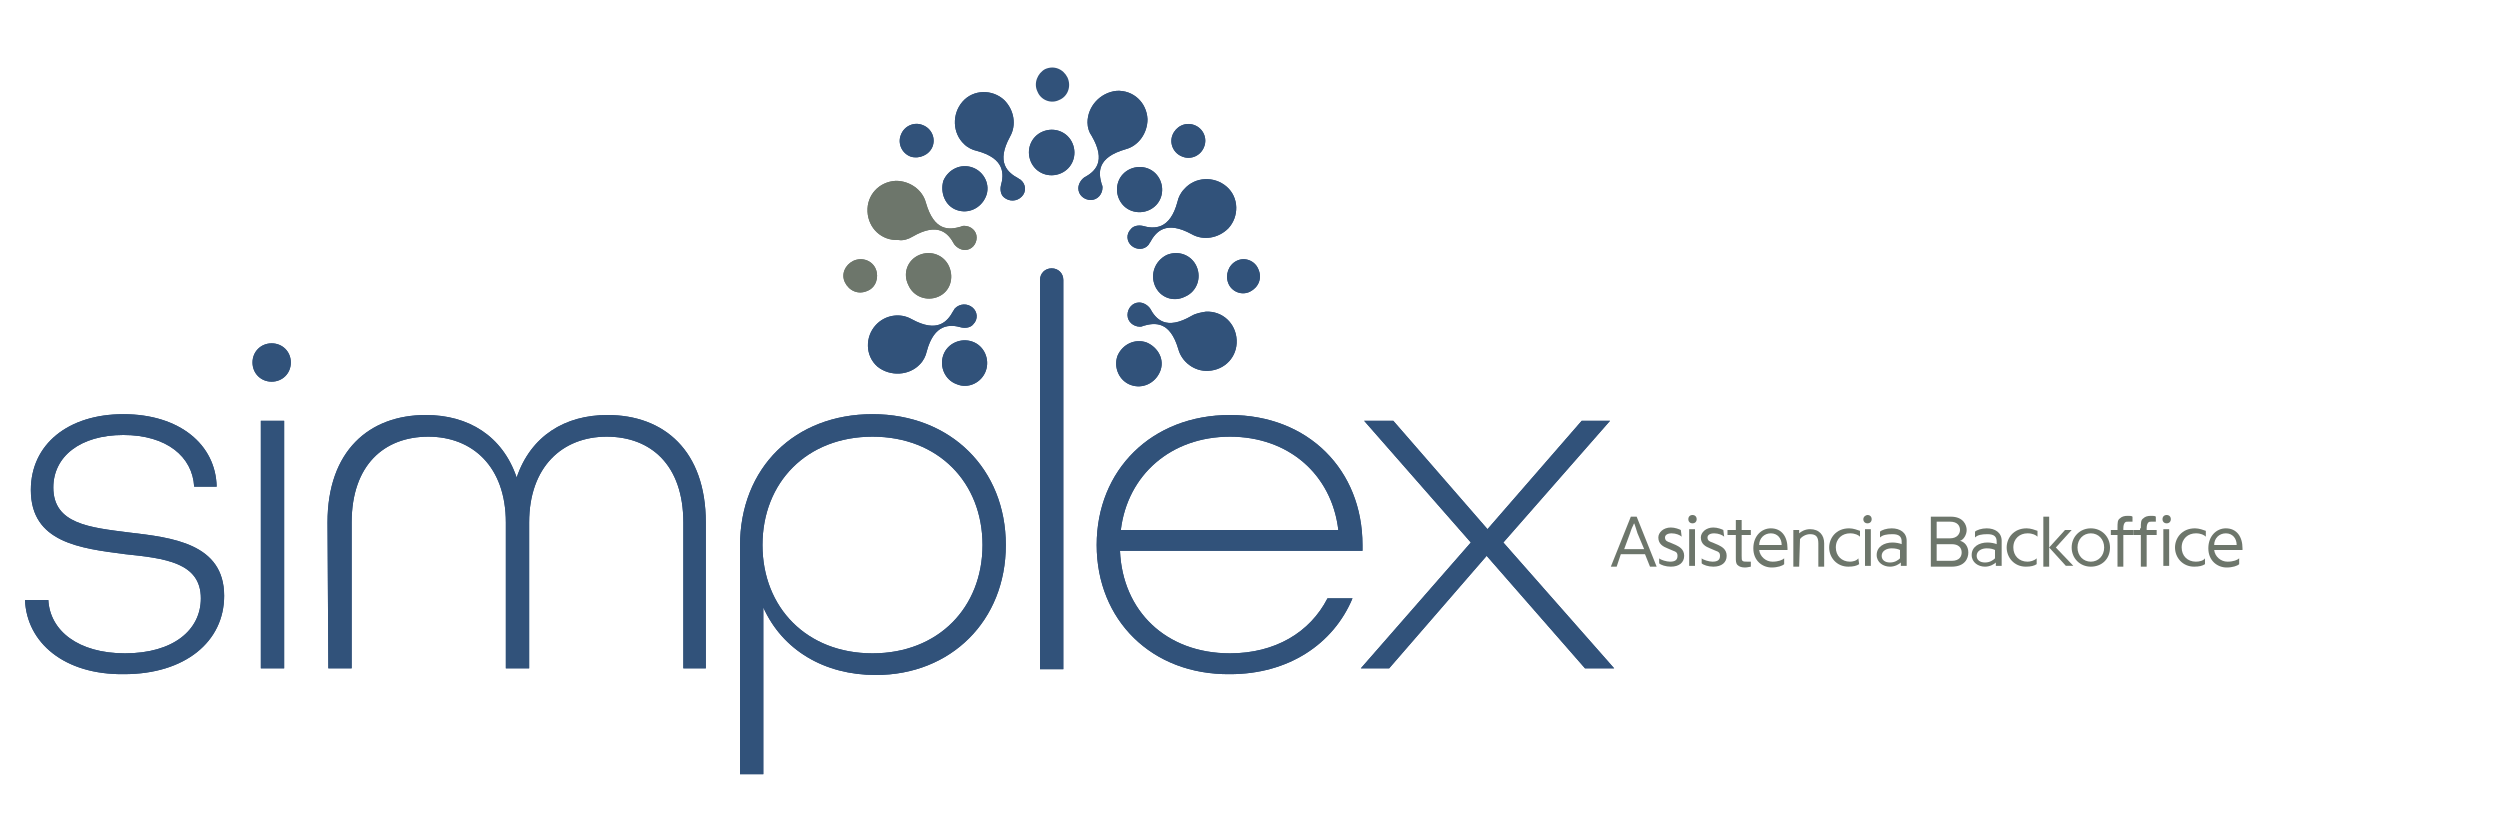<svg xmlns="http://www.w3.org/2000/svg" xmlns:xlink="http://www.w3.org/1999/xlink" id="Capa_1" x="0px" y="0px" viewBox="0 0 300 100" style="enable-background:new 0 0 300 100;" xml:space="preserve"><style type="text/css">	.st0{fill:#6D766B;}	.st1{fill:#31527A;}</style><g>	<g>		<path class="st0" d="M195.7,62h0.7l2.4,6h-0.8l-0.6-1.5h-2.9L194,68h-0.7L195.7,62z M196.1,62.8c-0.1,0.1-0.1,0.3-0.2,0.4   c-0.1,0.2-0.2,0.5-0.3,0.8l-0.7,1.9h2.4l-0.8-1.9C196.3,63.4,196.2,63,196.1,62.8L196.1,62.8z"></path>		<path class="st0" d="M201.8,64.4L201.8,64.4c-0.2-0.2-0.7-0.4-1.2-0.4c-0.5,0-0.8,0.2-0.8,0.5c0,0.4,0.3,0.5,0.6,0.6l0.7,0.3   c0.4,0.2,1,0.5,1,1.3c0,0.8-0.6,1.3-1.6,1.3c-0.6,0-1.2-0.2-1.4-0.4V67h0c0.2,0.2,0.9,0.4,1.3,0.4c0.6,0,0.9-0.2,0.9-0.7   c0-0.4-0.2-0.5-0.5-0.6l-0.7-0.3c-0.5-0.2-1.1-0.5-1.1-1.3c0-0.6,0.6-1.2,1.5-1.2c0.5,0,1,0.2,1.2,0.3L201.8,64.4L201.8,64.4z"></path>		<path class="st0" d="M203.1,61.8c0.3,0,0.5,0.2,0.5,0.5c0,0.3-0.2,0.5-0.5,0.5s-0.5-0.2-0.5-0.5C202.6,62,202.8,61.8,203.1,61.8z    M202.7,63.5h0.7v4.4h-0.7V63.5z"></path>		<path class="st0" d="M206.9,64.4L206.9,64.4c-0.2-0.2-0.7-0.4-1.2-0.4c-0.5,0-0.8,0.2-0.8,0.5c0,0.4,0.3,0.5,0.6,0.6l0.7,0.3   c0.4,0.2,1,0.5,1,1.3c0,0.8-0.6,1.3-1.6,1.3c-0.6,0-1.2-0.2-1.4-0.4V67h0c0.2,0.2,0.9,0.4,1.3,0.4c0.6,0,0.9-0.2,0.9-0.7   c0-0.4-0.2-0.5-0.5-0.6l-0.7-0.3c-0.5-0.2-1.1-0.5-1.1-1.3c0-0.6,0.6-1.2,1.5-1.2c0.5,0,1,0.2,1.2,0.3L206.9,64.4L206.9,64.4z"></path>		<path class="st0" d="M209,66.7c0,0.4,0,0.5,0.1,0.6c0.1,0.1,0.3,0.1,0.6,0.1c0.1,0,0.3,0,0.4,0V68c-0.1,0-0.4,0.1-0.7,0.1   c-0.4,0-0.7-0.1-0.9-0.3c-0.2-0.2-0.2-0.5-0.2-0.9v-2.7h-1v-0.6h1v-1.2h0.7v1.2h1.1v0.6H209L209,66.7L209,66.7z"></path>		<path class="st0" d="M210.4,65.8c0-1.5,1-2.4,2.1-2.4c1.3,0,2,1,2,2.4c0,0.1,0,0.1,0,0.2h-3.4c0.1,0.8,0.8,1.4,1.6,1.4   c0.7,0,1.2-0.2,1.4-0.4h0v0.7c-0.2,0.2-0.8,0.4-1.5,0.4C211.5,68.1,210.4,67.3,210.4,65.8z M213.8,65.4c0-0.8-0.5-1.4-1.3-1.4   c-0.8,0-1.4,0.6-1.4,1.4H213.8z"></path>		<path class="st0" d="M215.9,68h-0.7v-4.4h0.7v0.4c0.2-0.2,0.7-0.5,1.3-0.5c1.1,0,1.7,0.7,1.7,1.7V68h-0.7v-2.8   c0-0.8-0.3-1.1-1-1.1c-0.5,0-1,0.3-1.2,0.6L215.9,68L215.9,68z"></path>		<path class="st0" d="M223,67L223,67l0.1,0.7c-0.3,0.2-0.7,0.3-1.3,0.3c-1.4,0-2.3-1.1-2.3-2.3c0-1.1,0.8-2.3,2.4-2.3   c0.5,0,1,0.2,1.3,0.3v0.7h0c-0.2-0.2-0.6-0.4-1.2-0.4c-0.9,0-1.7,0.6-1.7,1.7c0,1,0.7,1.7,1.7,1.7C222.3,67.4,222.8,67.3,223,67z"></path>		<path class="st0" d="M224.1,61.8c0.3,0,0.5,0.2,0.5,0.5c0,0.3-0.2,0.5-0.5,0.5s-0.5-0.2-0.5-0.5C223.6,62,223.9,61.8,224.1,61.8z    M223.8,63.5h0.7v4.4h-0.7V63.5z"></path>		<path class="st0" d="M225.6,64.5L225.6,64.5l0-0.7c0.2-0.2,0.8-0.4,1.4-0.4c1,0,1.8,0.5,1.8,1.5v3h-0.7v-0.4   c-0.2,0.2-0.7,0.5-1.3,0.5c-0.8,0-1.6-0.5-1.6-1.4c0-1,0.9-1.5,1.9-1.5c0.4,0,0.9,0.1,1.1,0.2V65c0-0.6-0.3-0.9-1.1-0.9   C226.4,64.1,225.9,64.2,225.6,64.5z M225.8,66.7c0,0.5,0.4,0.8,1,0.8c0.6,0,1-0.3,1.2-0.5V66c-0.2-0.1-0.5-0.2-1-0.2   C226.4,65.8,225.8,66.1,225.8,66.7z"></path>		<path class="st0" d="M231.7,62h2.4c1.5,0,1.9,1,1.9,1.6c0,0.6-0.4,1.2-0.8,1.3c0.5,0.1,1,0.6,1,1.4c0,0.7-0.4,1.7-2,1.7h-2.5V62z    M232.4,62.6v2h1.6c0.9,0,1.2-0.6,1.2-1c0-0.5-0.3-1-1.2-1C234,62.6,232.4,62.6,232.4,62.6z M232.4,67.3h1.8c1,0,1.2-0.6,1.2-1   c0-0.6-0.4-1-1.2-1h-1.8L232.4,67.3L232.4,67.3z"></path>		<path class="st0" d="M237,64.5L237,64.5l0-0.7c0.2-0.2,0.8-0.4,1.4-0.4c1,0,1.8,0.5,1.8,1.5v3h-0.7v-0.4c-0.2,0.2-0.7,0.5-1.3,0.5   c-0.8,0-1.6-0.5-1.6-1.4c0-1,0.9-1.5,1.9-1.5c0.4,0,0.9,0.1,1.1,0.2V65c0-0.6-0.3-0.9-1.1-0.9C237.8,64.1,237.3,64.2,237,64.5z    M237.2,66.7c0,0.5,0.4,0.8,1,0.8c0.6,0,1-0.3,1.2-0.5V66c-0.2-0.1-0.5-0.2-1-0.2C237.8,65.8,237.2,66.1,237.2,66.7z"></path>		<path class="st0" d="M244.4,67L244.4,67l0,0.7c-0.3,0.2-0.7,0.3-1.3,0.3c-1.4,0-2.3-1.1-2.3-2.3c0-1.1,0.8-2.3,2.4-2.3   c0.5,0,1,0.2,1.3,0.3v0.7h0c-0.2-0.2-0.6-0.4-1.2-0.4c-0.9,0-1.7,0.6-1.7,1.7c0,1,0.7,1.7,1.7,1.7C243.6,67.4,244.1,67.3,244.4,67   z"></path>		<path class="st0" d="M248.6,63.6l-1.9,2.1l2.1,2.2v0h-0.9l-2-2.2V68h-0.7v-6h0.7v3.7l1.9-2.1L248.6,63.6L248.6,63.6z"></path>		<path class="st0" d="M250.9,63.4c1.3,0,2.3,1,2.3,2.3c0,1.4-1,2.3-2.3,2.3c-1.3,0-2.3-1-2.3-2.3C248.6,64.4,249.6,63.4,250.9,63.4   z M250.9,67.4c0.9,0,1.6-0.7,1.6-1.7c0-1-0.7-1.7-1.6-1.7s-1.6,0.7-1.6,1.7C249.3,66.7,250,67.4,250.9,67.4z"></path>		<path class="st0" d="M254.1,63.4c0-0.7,0-1,0.3-1.2c0.2-0.2,0.5-0.3,0.9-0.3c0.3,0,0.5,0,0.6,0.1v0.6c-0.1,0-0.4,0-0.5,0   c-0.2,0-0.3,0-0.4,0.1c-0.1,0.1-0.2,0.3-0.2,0.7v0.2h1.2v0.6h-1.2V68h-0.7v-3.8h-0.8v-0.6h0.8V63.4z"></path>		<path class="st0" d="M256.9,63.4c0-0.7,0-1,0.3-1.2c0.2-0.2,0.5-0.3,0.9-0.3c0.3,0,0.5,0,0.6,0.1v0.6c-0.1,0-0.4,0-0.5,0   c-0.2,0-0.3,0-0.4,0.1c-0.1,0.1-0.2,0.3-0.2,0.7v0.2h1.2v0.6h-1.2V68h-0.7v-3.8H256v-0.6h0.8V63.4z M260,61.8   c0.3,0,0.5,0.2,0.5,0.5c0,0.3-0.2,0.5-0.5,0.5s-0.5-0.2-0.5-0.5C259.5,62,259.7,61.8,260,61.8z M259.6,63.5h0.7v4.4h-0.7V63.5z"></path>		<path class="st0" d="M264.6,67L264.6,67l0,0.7c-0.3,0.2-0.7,0.3-1.3,0.3c-1.4,0-2.3-1.1-2.3-2.3c0-1.1,0.8-2.3,2.4-2.3   c0.5,0,1,0.2,1.3,0.3v0.7h0c-0.2-0.2-0.6-0.4-1.2-0.4c-0.9,0-1.7,0.6-1.7,1.7c0,1,0.7,1.7,1.7,1.7C263.9,67.4,264.4,67.3,264.6,67   z"></path>		<path class="st0" d="M265,65.8c0-1.5,1-2.4,2.1-2.4c1.3,0,2,1,2,2.4c0,0.1,0,0.1,0,0.2h-3.4c0.1,0.8,0.8,1.4,1.6,1.4   c0.7,0,1.2-0.2,1.4-0.4h0v0.7c-0.2,0.2-0.8,0.4-1.5,0.4C266.1,68.1,265,67.3,265,65.8z M268.4,65.4c0-0.8-0.5-1.4-1.3-1.4   c-0.8,0-1.4,0.6-1.4,1.4H268.4z"></path>	</g>	<path class="st1" d="M3,72h2.8c0.2,3.7,3.6,6.4,9.2,6.4c5.8,0,9.1-2.8,9.1-6.6c0-4.3-4.3-4.8-9.1-5.3c-5.4-0.7-11.3-1.4-11.3-7.7  c0-5.5,4.5-9.1,11.1-9.1c6.8,0,11.1,3.7,11.2,8.7h-2.7c-0.2-3.6-3.3-6.2-8.5-6.2s-8.4,2.6-8.4,6.3c0,4.4,4.4,4.8,9.1,5.4  c5.1,0.6,11.4,1.3,11.4,7.6c0,5.5-4.7,9.4-12,9.4C7.7,81,3.2,77.1,3,72z"></path>	<path class="st1" d="M30.3,43.5c0-1.3,1-2.3,2.3-2.3s2.3,1,2.3,2.3s-1,2.3-2.3,2.3S30.3,44.8,30.3,43.5z M31.3,50.5h2.8v29.7h-2.8  V50.5z"></path>	<path class="st1" d="M39.3,62.7c0-8.6,5-12.9,11.8-12.9c5.1,0,9.2,2.5,10.9,7.5c1.7-5,5.8-7.5,10.9-7.5c6.8,0,11.8,4.3,11.8,12.9  v17.5H82V62.7c0-6.9-3.9-10.3-9.2-10.3c-5.3,0-9.3,3.6-9.3,10.3v17.5h-2.8V62.7c0-6.7-4-10.3-9.3-10.3c-5.3,0-9.2,3.4-9.2,10.3  v17.5h-2.8L39.3,62.7L39.3,62.7z"></path>	<path class="st1" d="M88.8,65.5c0-9.4,6.6-15.8,15.9-15.8c9.4,0,16,6.6,16,15.7S114.1,81,105.1,81c-6.2,0-11.2-3-13.5-8.1v20h-2.8  L88.8,65.5L88.8,65.5z M117.9,65.4c0-7.5-5.3-13-13.2-13s-13.2,5.5-13.2,13s5.3,13,13.2,13S117.9,72.9,117.9,65.4z"></path>	<path class="st1" d="M131.6,65.4c0-9,6.6-15.6,16-15.6s15.9,6.6,15.9,15.6v0.7h-29.1c0.3,7.2,5.5,12.3,13.2,12.3  c5.4,0,9.6-2.5,11.7-6.6h3c-2.3,5.5-7.7,9.1-14.7,9.1C138.2,81,131.6,74.4,131.6,65.4z M160.6,63.6c-0.8-6.7-6-11.2-13-11.2  c-7.1,0-12.3,4.6-13.1,11.2C134.5,63.6,160.6,63.6,160.6,63.6z"></path>	<path class="st1" d="M176.5,65.1l-12.8-14.6h3.5l11.3,13l11.3-13h3.4l-12.8,14.6l13.3,15.1h-3.5l-11.8-13.5l-11.7,13.5h-3.4  L176.5,65.1z"></path>	<path class="st1" d="M114.8,46.1c-1.4-0.5-2.1-2.1-1.6-3.5s2.1-2.1,3.5-1.6s2.1,2.1,1.6,3.5S116.2,46.7,114.8,46.1z"></path>	<path class="st1" d="M137.6,41.1c-1.4-0.5-2.9,0.2-3.5,1.6c-0.5,1.4,0.2,3,1.6,3.5c1.4,0.5,2.9-0.2,3.5-1.6  C139.8,43.2,139,41.7,137.6,41.1z"></path>	<path class="st1" d="M138.6,34.3c0.6,1.4,2.2,2,3.6,1.3c1.4-0.6,2-2.2,1.4-3.6c-0.6-1.4-2.2-2-3.6-1.4  C138.6,31.3,138,32.9,138.6,34.3z"></path>	<path class="st1" d="M134.2,21.8c-0.5,1.4,0.2,3,1.6,3.5c1.4,0.5,3-0.2,3.5-1.6s-0.2-3-1.6-3.5C136.3,19.7,134.7,20.4,134.2,21.8z"></path>	<path class="st1" d="M128.7,17.2c-0.6-1.4-2.2-2-3.6-1.4c-1.4,0.6-2,2.2-1.4,3.6c0.6,1.4,2.2,2,3.6,1.4  C128.7,20.2,129.3,18.6,128.7,17.2z"></path>	<path class="st0" d="M113.9,32c-0.6-1.4-2.2-2-3.6-1.4c-1.4,0.6-2,2.2-1.3,3.6c0.6,1.4,2.2,2,3.6,1.4S114.5,33.4,113.9,32z"></path>	<path class="st1" d="M114.8,25.2c1.4,0.5,2.9-0.2,3.5-1.6s-0.2-3-1.6-3.5c-1.4-0.5-2.9,0.2-3.5,1.6  C112.8,23.1,113.4,24.7,114.8,25.2z"></path>	<path class="st1" d="M110.4,43.7c0.4-0.4,0.7-1,0.8-1.5c0.9-3.4,2.8-3.3,4.2-2.9c0.5,0.1,1.1,0,1.4-0.4c0.6-0.6,0.5-1.5-0.1-2  c-0.6-0.5-1.5-0.5-2.1,0.1c-0.1,0.1-0.1,0.2-0.2,0.3c-0.7,1.3-1.9,2.7-5,1c-1.4-0.8-3.2-0.5-4.3,0.7c-1.3,1.4-1.3,3.7,0.2,5  C106.8,45.2,109.1,45.1,110.4,43.7z"></path>	<path class="st1" d="M143,37.9c-3.1,1.8-4.3,0.4-5-0.9c-0.3-0.4-0.8-0.7-1.3-0.7c-0.8,0-1.4,0.7-1.4,1.5s0.7,1.4,1.5,1.4  c0.1,0,0.2,0,0.4-0.1c1.4-0.4,3.2-0.6,4.2,2.8c0.4,1.5,1.9,2.7,3.6,2.6c2-0.1,3.5-1.7,3.4-3.7c-0.1-2-1.7-3.5-3.7-3.4  C144.1,37.5,143.5,37.6,143,37.9z"></path>	<path class="st1" d="M142.1,22.7c-0.4,0.4-0.7,1-0.8,1.5c-0.9,3.4-2.8,3.3-4.2,2.9c-0.5-0.1-1.1,0-1.4,0.4c-0.6,0.6-0.5,1.5,0.1,2  c0.6,0.5,1.5,0.5,2-0.1c0.1-0.1,0.1-0.2,0.2-0.3c0.7-1.3,1.9-2.7,5-1c1.4,0.8,3.2,0.5,4.4-0.7c1.3-1.4,1.3-3.7-0.2-5  C145.7,21.1,143.4,21.2,142.1,22.7z"></path>	<path class="st1" d="M130.5,14.7c0,0.6,0.2,1.2,0.5,1.6c1.8,3.1,0.4,4.3-0.9,5c-0.4,0.3-0.7,0.8-0.7,1.3c0,0.8,0.7,1.4,1.5,1.4  c0.8,0,1.4-0.7,1.4-1.5c0-0.1,0-0.2-0.1-0.4c-0.4-1.4-0.6-3.2,2.9-4.2c1.5-0.4,2.6-1.9,2.6-3.6c-0.1-2-1.7-3.5-3.7-3.4  C132,11.1,130.5,12.8,130.5,14.7z"></path>	<path class="st0" d="M109.5,28.4c3.1-1.8,4.3-0.4,5,0.9c0.3,0.4,0.8,0.7,1.3,0.7c0.8,0,1.4-0.7,1.4-1.5s-0.7-1.4-1.5-1.4  c-0.1,0-0.2,0-0.4,0.1c-1.4,0.4-3.2,0.6-4.2-2.9c-0.4-1.5-1.9-2.6-3.6-2.6c-2,0.1-3.5,1.7-3.4,3.7c0.1,2,1.7,3.5,3.7,3.4  C108.4,28.9,109,28.7,109.5,28.4z"></path>	<path class="st1" d="M115.7,17.3c0.4,0.4,1,0.7,1.5,0.8c3.4,0.9,3.3,2.8,2.9,4.2c-0.1,0.5,0,1.1,0.4,1.4c0.6,0.5,1.5,0.5,2.1-0.1  c0.6-0.6,0.5-1.5-0.1-2c-0.1-0.1-0.2-0.1-0.3-0.2c-1.3-0.7-2.7-1.9-1-5c0.8-1.4,0.5-3.2-0.7-4.4c-1.4-1.3-3.7-1.3-5,0.2  C114.2,13.7,114.3,16,115.7,17.3z"></path>	<path class="st1" d="M147.4,34c0.4,1,1.6,1.5,2.6,1c1-0.5,1.5-1.6,1-2.7c-0.4-1-1.6-1.5-2.6-1C147.4,31.8,147,33,147.4,34z"></path>	<path class="st1" d="M140.7,16.2c-0.4,1,0.1,2.2,1.2,2.6c1,0.4,2.2-0.1,2.6-1.2c0.4-1-0.1-2.2-1.2-2.6  C142.2,14.6,141.1,15.2,140.7,16.2z"></path>	<path class="st1" d="M124.5,11c0.4,1,1.6,1.5,2.6,1c1-0.4,1.5-1.6,1-2.7c-0.5-1-1.6-1.5-2.7-1C124.5,8.8,124,10,124.5,11z"></path>	<path class="st0" d="M105.1,32.3c-0.4-1-1.6-1.5-2.7-1c-1,0.5-1.5,1.6-1,2.6s1.6,1.5,2.7,1C105.1,34.5,105.5,33.3,105.1,32.3z"></path>	<path class="st1" d="M111.9,17.6c0.4-1-0.1-2.2-1.2-2.6c-1-0.4-2.2,0.1-2.6,1.2c-0.4,1,0.1,2.2,1.2,2.6  C110.3,19.1,111.5,18.6,111.9,17.6z"></path>	<path class="st1" d="M124.8,33.6v46.7h2.8V33.6c0-0.8-0.6-1.4-1.4-1.4l0,0C125.4,32.2,124.8,32.8,124.8,33.6z"></path>	<path class="st1" d="M3,72h2.8c0.2,3.7,3.6,6.4,9.2,6.4c5.8,0,9.1-2.8,9.1-6.6c0-4.3-4.3-4.8-9.1-5.3c-5.4-0.7-11.3-1.4-11.3-7.7  c0-5.5,4.5-9.1,11.1-9.1c6.8,0,11.1,3.7,11.2,8.7h-2.7c-0.2-3.6-3.3-6.2-8.5-6.2s-8.4,2.6-8.4,6.3c0,4.4,4.4,4.8,9.1,5.4  c5.1,0.6,11.4,1.3,11.4,7.6c0,5.5-4.7,9.4-12,9.4C7.7,81,3.2,77.1,3,72z"></path>	<path class="st1" d="M30.3,43.5c0-1.3,1-2.3,2.3-2.3s2.3,1,2.3,2.3s-1,2.3-2.3,2.3S30.3,44.8,30.3,43.5z M31.3,50.5h2.8v29.7h-2.8  V50.5z"></path>	<path class="st1" d="M39.3,62.7c0-8.6,5-12.9,11.8-12.9c5.1,0,9.2,2.5,10.9,7.5c1.7-5,5.8-7.5,10.9-7.5c6.8,0,11.8,4.3,11.8,12.9  v17.5H82V62.7c0-6.9-3.9-10.3-9.2-10.3c-5.3,0-9.3,3.6-9.3,10.3v17.5h-2.8V62.7c0-6.7-4-10.3-9.3-10.3c-5.3,0-9.2,3.4-9.2,10.3  v17.5h-2.8L39.3,62.7L39.3,62.7z"></path>	<path class="st1" d="M88.8,65.5c0-9.4,6.6-15.8,15.9-15.8c9.4,0,16,6.6,16,15.7S114.1,81,105.1,81c-6.2,0-11.2-3-13.5-8.1v20h-2.8  L88.8,65.5L88.8,65.5z M117.9,65.4c0-7.5-5.3-13-13.2-13s-13.2,5.5-13.2,13s5.3,13,13.2,13S117.9,72.9,117.9,65.4z"></path>	<path class="st1" d="M131.6,65.4c0-9,6.6-15.6,16-15.6s15.9,6.6,15.9,15.6v0.7h-29.1c0.3,7.2,5.5,12.3,13.2,12.3  c5.4,0,9.6-2.5,11.7-6.6h3c-2.3,5.5-7.7,9.1-14.7,9.1C138.2,81,131.6,74.4,131.6,65.4z M160.6,63.6c-0.8-6.7-6-11.2-13-11.2  c-7.1,0-12.3,4.6-13.1,11.2C134.5,63.6,160.6,63.6,160.6,63.6z"></path>	<path class="st1" d="M176.5,65.1l-12.8-14.6h3.5l11.3,13l11.3-13h3.4l-12.8,14.6l13.3,15.1h-3.5l-11.8-13.5l-11.7,13.5h-3.4  L176.5,65.1z"></path>	<path class="st1" d="M114.8,46.1c-1.4-0.5-2.1-2.1-1.6-3.5s2.1-2.1,3.5-1.6s2.1,2.1,1.6,3.5S116.2,46.7,114.8,46.1z"></path>	<path class="st1" d="M137.6,41.1c-1.4-0.5-2.9,0.2-3.5,1.6c-0.5,1.4,0.2,3,1.6,3.5c1.4,0.5,2.9-0.2,3.5-1.6  C139.8,43.2,139,41.7,137.6,41.1z"></path>	<path class="st1" d="M138.6,34.3c0.6,1.4,2.2,2,3.6,1.3c1.4-0.6,2-2.2,1.4-3.6c-0.6-1.4-2.2-2-3.6-1.4  C138.6,31.3,138,32.9,138.6,34.3z"></path>	<path class="st1" d="M134.2,21.8c-0.5,1.4,0.2,3,1.6,3.5c1.4,0.5,3-0.2,3.5-1.6s-0.2-3-1.6-3.5C136.3,19.7,134.7,20.4,134.2,21.8z"></path>	<path class="st1" d="M128.7,17.2c-0.6-1.4-2.2-2-3.6-1.4c-1.4,0.6-2,2.2-1.4,3.6c0.6,1.4,2.2,2,3.6,1.4  C128.7,20.2,129.3,18.6,128.7,17.2z"></path>	<path class="st0" d="M113.9,32c-0.6-1.4-2.2-2-3.6-1.4c-1.4,0.6-2,2.2-1.3,3.6c0.6,1.4,2.2,2,3.6,1.4S114.5,33.4,113.9,32z"></path>	<path class="st1" d="M114.8,25.2c1.4,0.5,2.9-0.2,3.5-1.6s-0.2-3-1.6-3.5c-1.4-0.5-2.9,0.2-3.5,1.6  C112.8,23.1,113.4,24.7,114.8,25.2z"></path>	<path class="st1" d="M110.4,43.7c0.4-0.4,0.7-1,0.8-1.5c0.9-3.4,2.8-3.3,4.2-2.9c0.5,0.1,1.1,0,1.4-0.4c0.6-0.6,0.5-1.5-0.1-2  c-0.6-0.5-1.5-0.5-2.1,0.1c-0.1,0.1-0.1,0.2-0.2,0.3c-0.7,1.3-1.9,2.7-5,1c-1.4-0.8-3.2-0.5-4.3,0.7c-1.3,1.4-1.3,3.7,0.2,5  C106.8,45.2,109.1,45.1,110.4,43.7z"></path>	<path class="st1" d="M143,37.9c-3.1,1.8-4.3,0.4-5-0.9c-0.3-0.4-0.8-0.7-1.3-0.7c-0.8,0-1.4,0.7-1.4,1.5s0.7,1.4,1.5,1.4  c0.1,0,0.2,0,0.4-0.1c1.4-0.4,3.2-0.6,4.2,2.8c0.4,1.5,1.9,2.7,3.6,2.6c2-0.1,3.5-1.7,3.4-3.7c-0.1-2-1.7-3.5-3.7-3.4  C144.1,37.5,143.5,37.6,143,37.9z"></path>	<path class="st1" d="M142.1,22.7c-0.4,0.4-0.7,1-0.8,1.5c-0.9,3.4-2.8,3.3-4.2,2.9c-0.5-0.1-1.1,0-1.4,0.4c-0.6,0.6-0.5,1.5,0.1,2  c0.6,0.5,1.5,0.5,2-0.1c0.1-0.1,0.1-0.2,0.2-0.3c0.7-1.3,1.9-2.7,5-1c1.4,0.8,3.2,0.5,4.4-0.7c1.3-1.4,1.3-3.7-0.2-5  C145.7,21.1,143.4,21.2,142.1,22.7z"></path>	<path class="st1" d="M130.5,14.7c0,0.6,0.2,1.2,0.5,1.6c1.8,3.1,0.4,4.3-0.9,5c-0.4,0.3-0.7,0.8-0.7,1.3c0,0.8,0.7,1.4,1.5,1.4  c0.8,0,1.4-0.7,1.4-1.5c0-0.1,0-0.2-0.1-0.4c-0.4-1.4-0.6-3.2,2.9-4.2c1.5-0.4,2.6-1.9,2.6-3.6c-0.1-2-1.7-3.5-3.7-3.4  C132,11.1,130.5,12.8,130.5,14.7z"></path>	<path class="st0" d="M109.5,28.4c3.1-1.8,4.3-0.4,5,0.9c0.3,0.4,0.8,0.7,1.3,0.7c0.8,0,1.4-0.7,1.4-1.5s-0.7-1.4-1.5-1.4  c-0.1,0-0.2,0-0.4,0.1c-1.4,0.4-3.2,0.6-4.2-2.9c-0.4-1.5-1.9-2.6-3.6-2.6c-2,0.1-3.5,1.7-3.4,3.7c0.1,2,1.7,3.5,3.7,3.4  C108.4,28.9,109,28.7,109.5,28.4z"></path>	<path class="st1" d="M115.7,17.3c0.4,0.4,1,0.7,1.5,0.8c3.4,0.9,3.3,2.8,2.9,4.2c-0.1,0.5,0,1.1,0.4,1.4c0.6,0.5,1.5,0.5,2.1-0.1  c0.6-0.6,0.5-1.5-0.1-2c-0.1-0.1-0.2-0.1-0.3-0.2c-1.3-0.7-2.7-1.9-1-5c0.8-1.4,0.5-3.2-0.7-4.4c-1.4-1.3-3.7-1.3-5,0.2  C114.2,13.7,114.3,16,115.7,17.3z"></path>	<path class="st1" d="M147.4,34c0.4,1,1.6,1.5,2.6,1c1-0.5,1.5-1.6,1-2.7c-0.4-1-1.6-1.5-2.6-1C147.4,31.8,147,33,147.4,34z"></path>	<path class="st1" d="M140.7,16.2c-0.4,1,0.1,2.2,1.2,2.6c1,0.4,2.2-0.1,2.6-1.2c0.4-1-0.1-2.2-1.2-2.6  C142.2,14.6,141.1,15.2,140.7,16.2z"></path>	<path class="st0" d="M105.1,32.3c-0.4-1-1.6-1.5-2.7-1c-1,0.5-1.5,1.6-1,2.6s1.6,1.5,2.7,1C105.1,34.5,105.5,33.3,105.1,32.3z"></path>	<path class="st1" d="M111.9,17.6c0.4-1-0.1-2.2-1.2-2.6c-1-0.4-2.2,0.1-2.6,1.2c-0.4,1,0.1,2.2,1.2,2.6  C110.3,19.1,111.5,18.6,111.9,17.6z"></path>	<path class="st1" d="M124.8,33.6v46.7h2.8V33.6c0-0.8-0.6-1.4-1.4-1.4l0,0C125.4,32.2,124.8,32.8,124.8,33.6z"></path></g></svg>